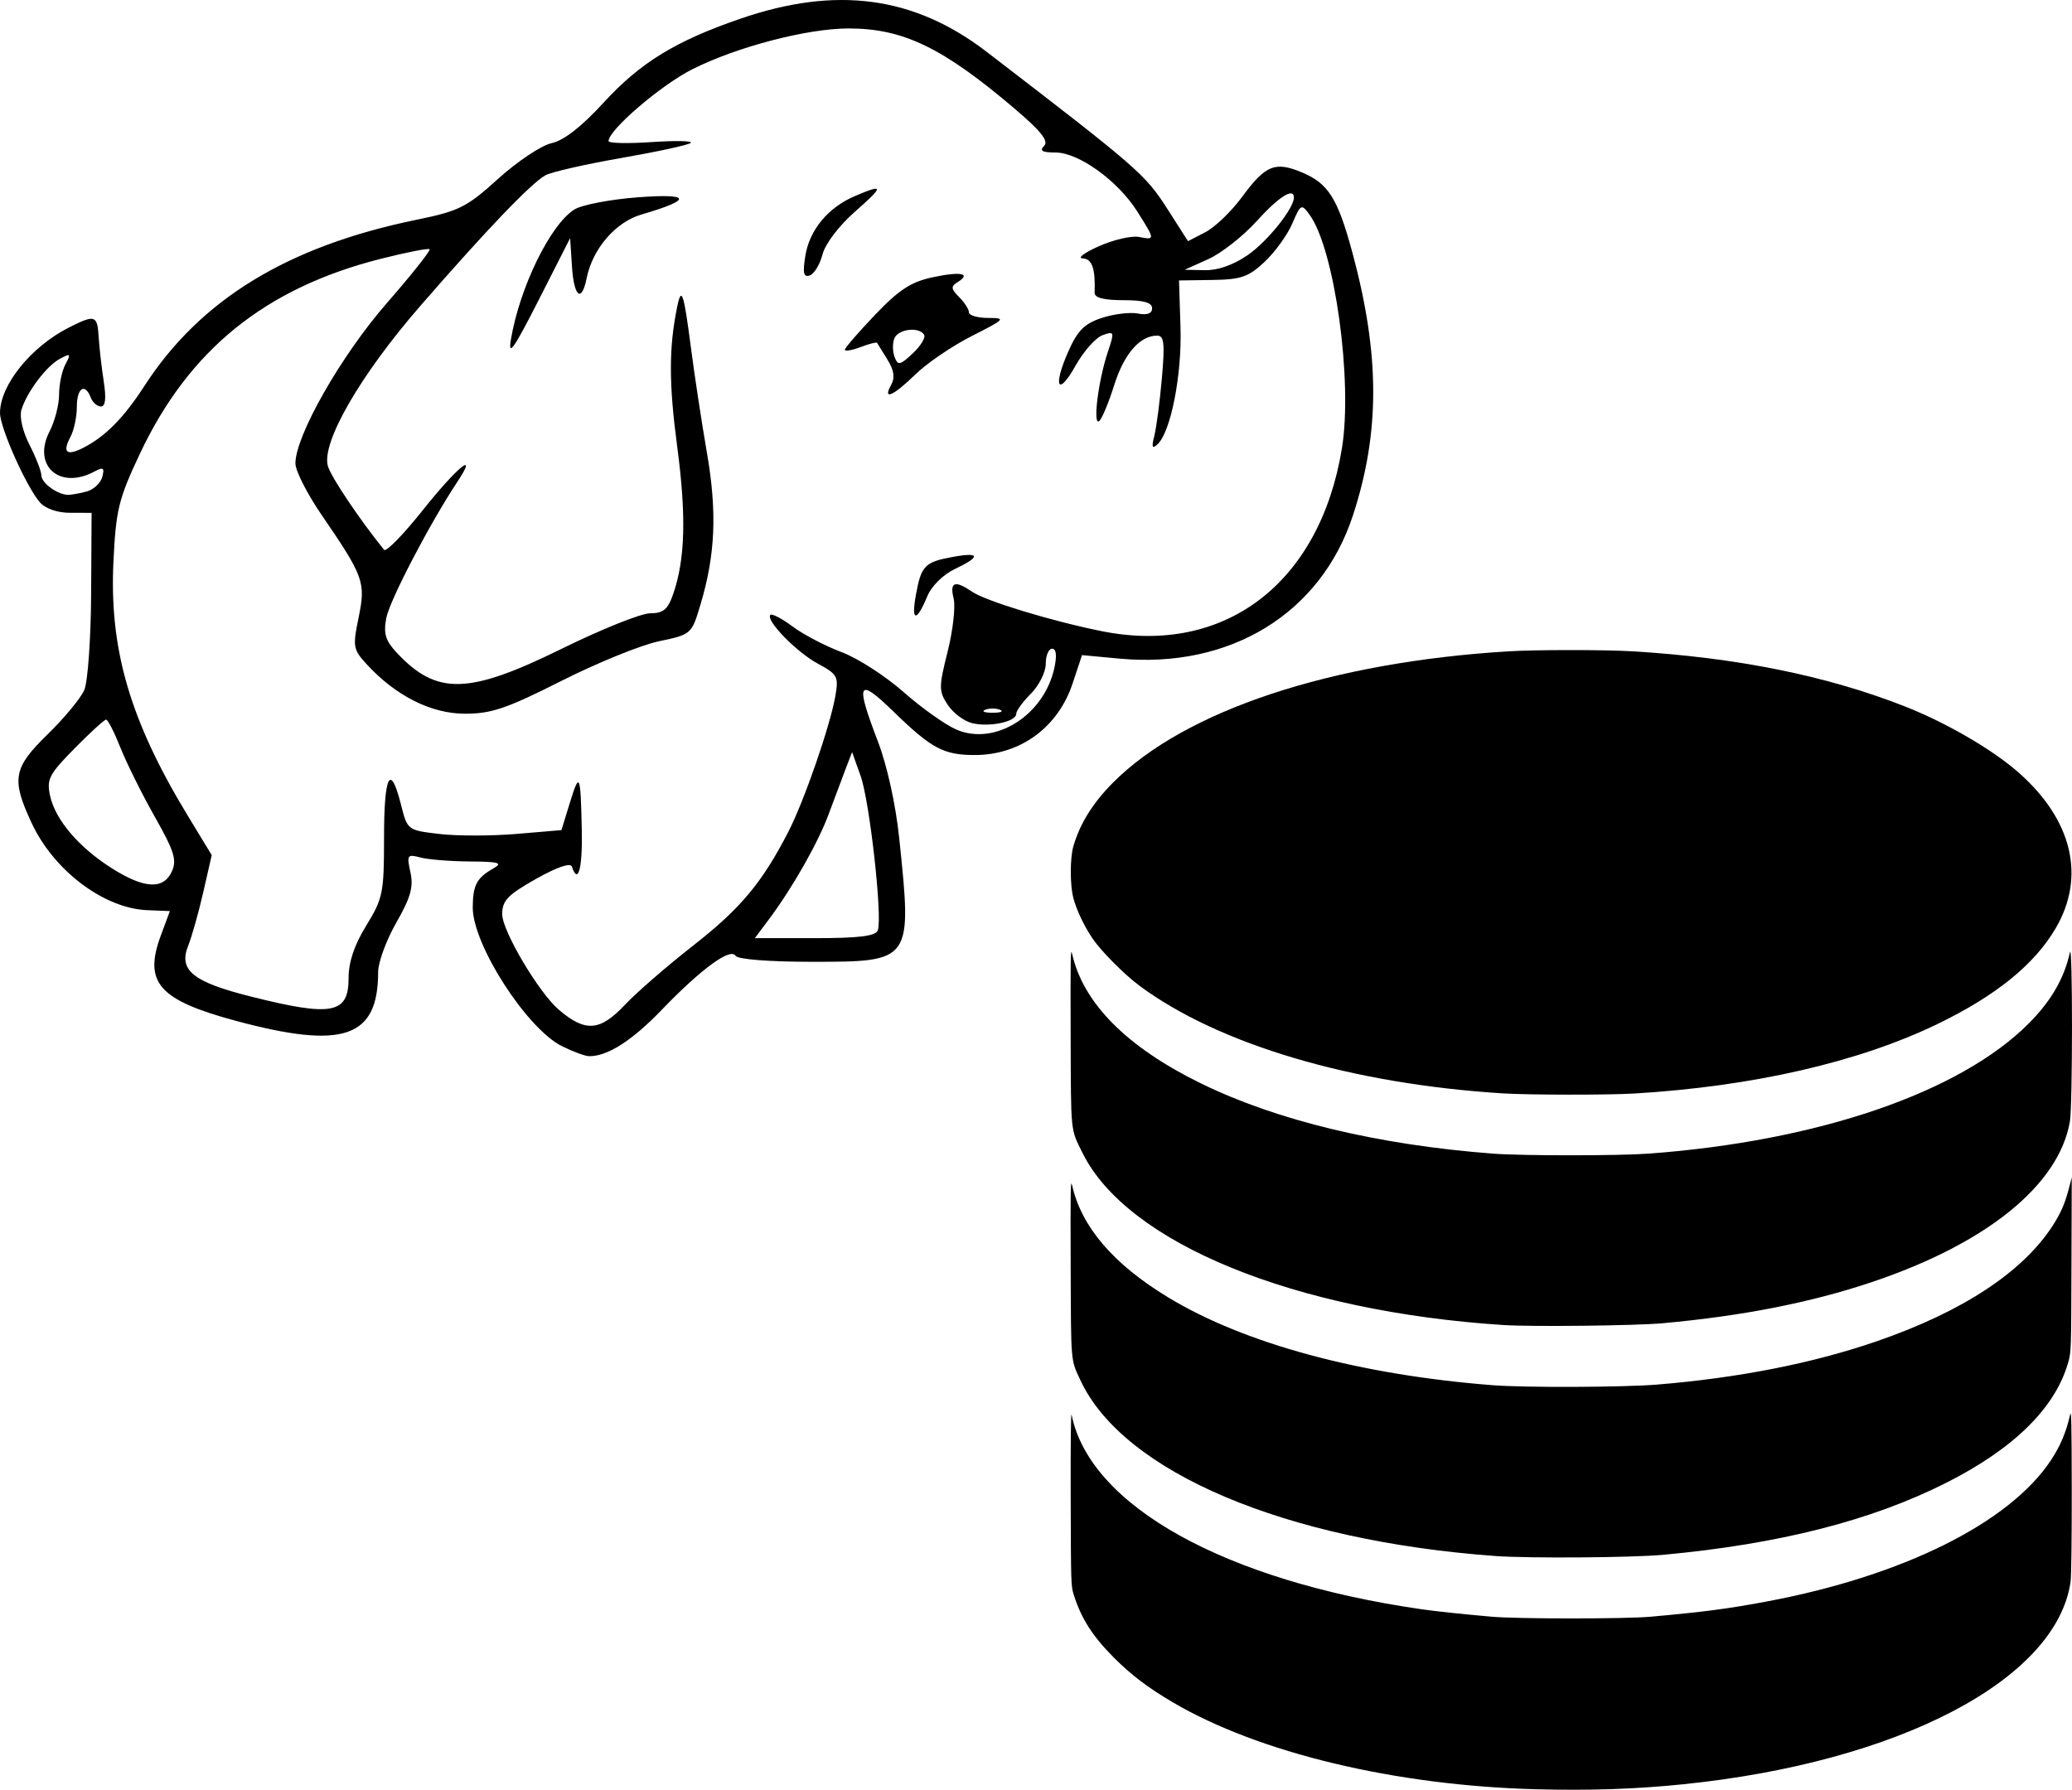 <?xml version="1.0" encoding="UTF-8" standalone="no"?>
<!-- Created with Inkscape (http://www.inkscape.org/) -->

<svg
   xmlns:dc="http://purl.org/dc/elements/1.1/"
   xmlns:cc="http://creativecommons.org/ns#"
   xmlns:rdf="http://www.w3.org/1999/02/22-rdf-syntax-ns#"
   xmlns:svg="http://www.w3.org/2000/svg"
   xmlns="http://www.w3.org/2000/svg"
   xmlns:sodipodi="http://sodipodi.sourceforge.net/DTD/sodipodi-0.dtd"
   xmlns:inkscape="http://www.inkscape.org/namespaces/inkscape"
   width="232.16mm"
   height="200.558mm"
   viewBox="0 0 232.16 200.558"
   version="1.1"
   id="svg4099"
   inkscape:version="0.92.2 (5c3e80d, 2017-08-06)"
   sodipodi:docname="hadoop.svg">
  <defs
     id="defs4093" />
  <sodipodi:namedview
     id="base"
     pagecolor="#ffffff"
     bordercolor="#666666"
     borderopacity="1.0"
     inkscape:pageopacity="0.0"
     inkscape:pageshadow="2"
     inkscape:zoom="0.35"
     inkscape:cx="-767.76752"
     inkscape:cy="525.44993"
     inkscape:document-units="mm"
     inkscape:current-layer="layer1"
     showgrid="false"
     fit-margin-top="0"
     fit-margin-left="0"
     fit-margin-right="0"
     fit-margin-bottom="0"
     inkscape:window-width="1920"
     inkscape:window-height="1017"
     inkscape:window-x="-8"
     inkscape:window-y="-8"
     inkscape:window-maximized="1" />
  <g
     inkscape:label="Layer 1"
     inkscape:groupmode="layer"
     id="layer1"
     transform="translate(-176.302,-87.3)">
    <path
       style="fill:#000000;stroke-width:0.662"
       d="m 239.293,204.549 c -3.958,-1.95 -10.04,-11.399 -10.021,-15.567 0.012,-2.491 0.444,-3.309 2.307,-4.366 1.102,-0.625 0.659,-0.756 -2.648,-0.78 -2.185,-0.016 -4.675,-0.217 -5.535,-0.448 -1.46,-0.391 -1.533,-0.281 -1.107,1.659 0.36,1.64 0.027,2.828 -1.581,5.639 -1.121,1.959 -2.037,4.449 -2.037,5.533 0,7.384 -3.89,8.719 -15.949,5.473 -8.636,-2.325 -10.356,-4.284 -8.397,-9.569 l 1.011,-2.727 -2.528,-0.101 c -4.854,-0.194 -10.477,-4.431 -12.963,-9.768 -2.298,-4.935 -2.073,-6.171 1.813,-9.96 1.853,-1.807 3.692,-4.03 4.086,-4.94 0.394,-0.91 0.739,-5.751 0.768,-10.757 l 0.052,-9.102 -2.38,-6.2e-4 c -1.437,-3.8e-4 -2.783,-0.46 -3.398,-1.159 -1.519,-1.729 -4.483,-8.357 -4.483,-10.027 0,-3.134 3.476,-7.439 7.746,-9.592 2.902,-1.464 3.158,-1.38 3.309,1.083 0.072,1.183 0.327,3.418 0.566,4.965 0.296,1.914 0.194,2.813 -0.318,2.813 -0.414,0 -0.924,-0.447 -1.133,-0.993 -0.651,-1.697 -1.563,-1.092 -1.563,1.037 0,1.116 -0.322,2.631 -0.716,3.367 -0.941,1.759 -0.419,2.179 1.486,1.195 2.446,-1.263 4.503,-3.352 6.813,-6.922 6.26,-9.673 16.041,-15.646 30.465,-18.605 4.808,-0.986 5.627,-1.398 9.175,-4.608 2.142,-1.939 4.831,-3.73 5.975,-3.98 1.37,-0.3 3.352,-1.844 5.81,-4.525 4.116,-4.489 8.035,-6.899 15.292,-9.404 10.776,-3.72 19.512,-2.551 27.648,3.699 17.079,13.122 17.756,13.712 20.284,17.663 l 2.271,3.55 1.949,-1.008 c 1.072,-0.554 2.923,-2.334 4.114,-3.955 2.618,-3.564 3.688,-4.002 6.699,-2.744 2.967,1.24 4.017,2.911 5.666,9.021 3.086,11.435 3.097,20.154 0.037,29.459 -3.603,10.959 -13.745,17.165 -26.155,16.006 l -4.186,-0.391 -1.058,3.186 c -1.634,4.919 -5.861,8.01 -10.956,8.01 -3.489,0 -4.839,-0.72 -9.092,-4.853 -4.025,-3.911 -4.322,-3.346 -1.758,3.348 1.02,2.662 1.986,7.039 2.377,10.773 1.458,13.902 1.458,13.902 -9.786,13.902 -4.805,0 -8.304,-0.276 -8.55,-0.674 -0.576,-0.931 -3.847,1.466 -8.275,6.065 -3.334,3.463 -6.102,5.225 -8.145,5.186 -0.431,-0.008 -1.782,-0.506 -3.001,-1.107 z m 7.047,-4.67 c 1.287,-1.365 4.731,-4.353 7.654,-6.638 5.282,-4.13 7.698,-7.021 10.635,-12.725 1.778,-3.454 4.686,-11.855 5.275,-15.24 0.376,-2.16 0.231,-2.425 -1.966,-3.608 -2.399,-1.292 -5.895,-4.886 -5.315,-5.465 0.173,-0.173 1.302,0.42 2.51,1.319 1.207,0.898 3.661,2.18 5.453,2.848 1.792,0.668 4.92,2.682 6.951,4.475 2.031,1.793 4.706,3.692 5.945,4.221 4.33,1.846 9.808,-1.613 10.957,-6.92 0.3,-1.386 0.212,-2.151 -0.249,-2.151 -0.393,0 -0.715,0.758 -0.715,1.685 0,0.927 -0.745,2.43 -1.655,3.34 -0.91,0.91 -1.655,1.934 -1.655,2.274 0,0.889 -3.024,1.522 -4.957,1.037 -0.906,-0.227 -2.133,-1.155 -2.727,-2.063 -1,-1.526 -0.999,-1.972 10e-4,-5.958 0.595,-2.37 0.897,-5.049 0.67,-5.953 -0.464,-1.847 0.142,-2.068 2.066,-0.751 1.528,1.046 8.888,3.287 14.516,4.421 13.76,2.771 24.433,-5.338 26.92,-20.454 1.244,-7.558 -0.806,-22.362 -3.631,-26.226 -0.903,-1.235 -0.986,-1.192 -1.925,1.004 -0.539,1.263 -1.93,3.189 -3.091,4.282 -1.81,1.703 -2.644,1.994 -5.856,2.04 l -3.745,0.054 0.166,5.242 c 0.169,5.337 -1.088,11.739 -2.575,13.119 -0.597,0.554 -0.684,0.332 -0.362,-0.926 0.233,-0.91 0.615,-3.815 0.849,-6.454 0.347,-3.911 0.251,-4.799 -0.517,-4.799 -1.956,0 -3.721,2.041 -4.839,5.593 -0.635,2.02 -1.397,3.823 -1.693,4.005 -0.7,0.432 -0.06,-4.606 0.98,-7.72 0.778,-2.331 0.756,-2.406 -0.582,-1.921 -0.766,0.277 -2.117,1.8 -3.004,3.384 -1.994,3.563 -2.589,2.417 -0.821,-1.58 1.03,-2.329 1.802,-3.102 3.735,-3.74 1.34,-0.442 3.159,-0.666 4.042,-0.497 1.063,0.203 1.605,0.003 1.605,-0.594 0,-0.637 -0.947,-0.901 -3.236,-0.901 -2.164,0 -3.226,-0.274 -3.206,-0.827 0.101,-2.72 -0.277,-3.811 -1.336,-3.853 -0.637,-0.026 0.182,-0.641 1.821,-1.368 1.638,-0.727 3.649,-1.194 4.468,-1.038 1.85,0.352 1.85,0.35 -0.176,-2.859 -2.169,-3.436 -6.562,-6.603 -9.158,-6.603 -1.484,0 -1.824,-0.195 -1.281,-0.738 0.542,-0.542 -0.32,-1.638 -3.255,-4.137 -8.074,-6.875 -12.521,-9.027 -18.652,-9.027 -4.636,0 -12.539,2.067 -17.524,4.583 -3.515,1.774 -9.368,6.798 -9.368,8.04 0,0.242 2.16,0.293 4.799,0.112 2.64,-0.18 4.629,-0.144 4.42,0.082 -0.209,0.226 -3.685,0.985 -7.725,1.688 -4.04,0.703 -7.89,1.578 -8.557,1.944 -1.598,0.877 -6.615,6.114 -14.021,14.636 -6.767,7.787 -11.145,15.391 -10.355,17.986 0.38,1.249 3.526,5.931 6.287,9.356 0.223,0.276 2.175,-1.724 4.338,-4.445 3.823,-4.808 6.305,-6.843 3.871,-3.174 -3.078,4.641 -7.589,13.288 -7.961,15.263 -0.328,1.742 -0.092,2.531 1.158,3.869 4.491,4.808 8.028,4.725 18.505,-0.431 4.439,-2.185 8.895,-3.972 9.901,-3.972 1.463,0 1.979,-0.424 2.566,-2.11 1.367,-3.92 1.501,-8.78 0.461,-16.612 -0.936,-7.044 -0.935,-11.034 10e-4,-15.615 0.484,-2.367 0.742,-1.603 1.538,4.548 0.4,3.094 1.209,8.407 1.797,11.806 1.151,6.648 0.947,11.425 -0.725,17.015 -0.993,3.319 -1.016,3.339 -4.65,4.102 -2.009,0.421 -6.928,2.421 -10.93,4.443 -6.112,3.088 -7.842,3.677 -10.798,3.677 -3.794,0 -7.766,-1.999 -11.024,-5.547 -1.519,-1.654 -1.574,-1.972 -0.903,-5.224 0.818,-3.963 0.594,-4.586 -4.156,-11.523 -1.608,-2.348 -2.923,-4.937 -2.923,-5.752 0,-3.103 5.114,-12.081 10.213,-17.929 2.791,-3.201 4.961,-5.933 4.822,-6.072 -0.139,-0.139 -2.61,0.346 -5.492,1.077 -12.947,3.283 -21.482,10.196 -26.97,21.841 -2.389,5.07 -2.681,6.263 -2.962,12.085 -0.474,9.843 1.863,17.83 8.333,28.48 l 2.68,4.411 -0.95,4.158 c -0.522,2.287 -1.282,4.985 -1.688,5.996 -1.105,2.75 0.521,4.063 7.063,5.704 9.074,2.276 10.909,1.926 10.909,-2.077 0,-1.807 0.641,-3.712 1.986,-5.897 1.859,-3.021 1.986,-3.652 1.986,-9.838 0,-7.043 0.707,-8.434 1.894,-3.724 0.726,2.882 0.732,2.887 4.311,3.308 1.971,0.232 5.854,0.229 8.628,-0.005 l 5.044,-0.426 0.938,-3.047 c 1.098,-3.565 1.21,-3.31 1.342,3.077 0.089,4.279 -0.419,6.132 -1.112,4.054 -0.154,-0.462 -1.687,0.067 -4.027,1.387 -3.164,1.785 -3.779,2.429 -3.779,3.953 0,1.872 4.111,8.802 6.353,10.711 2.98,2.536 4.601,2.411 7.415,-0.576 z m 32.585,-45.915 c 0.6,-3.282 0.983,-3.677 4.124,-4.254 3.089,-0.568 3.177,-0.039 0.227,1.362 -1.296,0.615 -2.6,1.902 -3.065,3.024 -1.22,2.946 -1.837,2.883 -1.286,-0.132 z m -2.762,-23.557 c 0.436,-0.779 0.306,-1.636 -0.429,-2.813 -0.581,-0.931 -1.104,-1.776 -1.164,-1.877 -0.06,-0.101 -0.895,0.115 -1.855,0.48 -0.961,0.365 -1.747,0.498 -1.747,0.294 0,-0.204 1.524,-1.967 3.386,-3.918 2.675,-2.803 4.029,-3.685 6.446,-4.201 3.164,-0.675 4.381,-0.433 2.785,0.554 -0.762,0.471 -0.731,0.75 0.185,1.666 0.605,0.605 1.1,1.377 1.1,1.715 0,0.338 0.968,0.618 2.151,0.623 2.032,0.008 1.931,0.12 -1.82,2.019 -2.185,1.106 -5.027,3.038 -6.317,4.295 -2.521,2.455 -3.734,2.975 -2.721,1.164 z m 3.682,-5.596 c -0.579,-0.937 -2.934,-0.636 -3.342,0.427 -0.21,0.546 -0.192,1.484 0.038,2.085 0.369,0.962 0.612,0.911 2.036,-0.427 0.89,-0.836 1.46,-1.774 1.268,-2.085 z m -46.288,0.482 c 0.987,-5.818 4.411,-12.824 7.092,-14.511 0.837,-0.526 4.053,-1.145 7.148,-1.374 5.989,-0.443 6.118,0.255 0.357,1.938 -2.881,0.841 -5.457,3.836 -6.114,7.106 -0.57,2.835 -1.431,2.145 -1.654,-1.324 l -0.202,-3.144 -3.534,6.951 c -2.809,5.525 -3.443,6.419 -3.094,4.357 z m 32.98,-9.329 c 0.472,-2.911 2.553,-5.415 5.567,-6.699 3.276,-1.396 3.269,-1.126 -0.045,1.792 -1.765,1.553 -3.293,3.572 -3.599,4.754 -0.293,1.13 -0.937,2.19 -1.431,2.355 -0.695,0.232 -0.806,-0.266 -0.492,-2.201 z m 8.117,75.594 c 0.547,-1.426 -0.905,-14.467 -1.931,-17.332 l -0.948,-2.648 -0.762,1.986 c -0.419,1.092 -1.257,3.327 -1.861,4.965 -1.171,3.176 -4.035,8.225 -6.666,11.75 l -1.606,2.151 h 6.719 c 4.952,0 6.807,-0.23 7.054,-0.873 z m -79.096,-6.605 c 0.579,-1.272 0.268,-2.27 -1.911,-6.123 -1.432,-2.532 -3.165,-6.018 -3.851,-7.746 -0.686,-1.728 -1.408,-3.143 -1.604,-3.144 -0.196,-0.001 -1.791,1.454 -3.544,3.234 -2.852,2.895 -3.14,3.456 -2.733,5.312 0.591,2.69 3.21,5.763 6.915,8.112 3.628,2.301 5.789,2.415 6.728,0.355 z m 92.787,-18.117 c -0.455,-0.184 -1.2,-0.184 -1.655,0 -0.455,0.184 -0.083,0.334 0.827,0.334 0.91,0 1.283,-0.15 0.828,-0.334 z M 186.005,142.38 c 0.786,-0.211 1.576,-0.946 1.756,-1.634 0.272,-1.04 0.122,-1.141 -0.888,-0.601 -3.912,2.094 -6.991,-0.686 -5.008,-4.521 0.582,-1.125 1.057,-2.973 1.057,-4.107 0,-1.134 0.32,-2.661 0.712,-3.393 0.641,-1.199 0.58,-1.26 -0.616,-0.62 -1.507,0.806 -3.69,3.693 -4.312,5.704 -0.246,0.793 0.128,2.42 0.906,3.946 0.728,1.428 1.324,2.966 1.324,3.417 0,0.843 1.801,2.161 2.979,2.181 0.364,0.006 1.305,-0.161 2.09,-0.372 z m 130.111,-26.502 c 2.202,-1.526 5.163,-5.22 5.163,-6.441 0,-1.17 -1.692,-0.098 -4.176,2.648 -1.526,1.687 -3.966,3.602 -5.423,4.256 l -2.648,1.189 2.281,0.047 c 1.446,0.03 3.204,-0.593 4.802,-1.7 z"
       id="path4112"
       inkscape:connector-curvature="0" />
    <path
       style="fill:#000000;stroke-width:0.146"
       d="m 348.381,287.802 c -15.759,-0.412 -31.047,-4.077 -40.694,-9.755 -2.751,-1.619 -4.675,-3.08 -6.589,-5.005 -2.386,-2.399 -3.637,-4.358 -4.479,-7.011 -0.318,-1.002 -0.322,-1.146 -0.35,-10.927 -0.017,-6.094 0.022,-9.663 0.102,-9.266 2.049,10.205 17.17,18.612 39.2,21.793 1.62,0.234 4.385,0.528 7.871,0.837 2.873,0.255 14.939,0.256 17.783,0.002 5.954,-0.532 8.734,-0.897 13.119,-1.723 15.176,-2.858 27.087,-8.782 31.738,-15.786 1.071,-1.613 1.737,-3.187 2.163,-5.113 0.146,-0.661 0.179,0.821 0.189,8.454 0.007,5.468 -0.048,9.668 -0.134,10.264 -1.584,10.961 -19.249,20.198 -43.358,22.674 -5.315,0.546 -10.487,0.721 -16.56,0.563 z m -4.502,-26.135 c -23.539,-1.7 -41.706,-9.386 -46.511,-19.679 -1.112,-2.383 -1.06,-1.774 -1.101,-12.83 -0.032,-8.598 -0.01,-9.796 0.16,-9.037 1.05,4.667 4.626,8.841 10.761,12.561 8.562,5.192 21.485,8.687 36.399,9.846 3.587,0.279 14.586,0.236 18.366,-0.072 9.162,-0.745 17.527,-2.397 24.703,-4.879 9.567,-3.308 16.3,-7.744 19.654,-12.948 0.879,-1.364 1.367,-2.478 1.782,-4.07 l 0.342,-1.312 -0.031,9.766 c -0.031,9.633 -0.036,9.782 -0.359,10.932 -1.435,5.108 -6.087,9.697 -13.731,13.546 -8.384,4.221 -18.657,6.832 -31.63,8.038 -3.492,0.325 -15.045,0.41 -18.803,0.139 z m 0.892,-25.883 c -23.431,-1.515 -42.19,-9.184 -47.177,-19.288 -1.367,-2.77 -1.293,-2.027 -1.33,-13.284 -0.028,-8.572 -0.006,-9.794 0.163,-9.037 1.238,5.542 6.132,10.468 14.433,14.529 8.525,4.17 19.797,6.882 32.726,7.872 3.243,0.248 14.036,0.248 17.418,-2.9e-4 19.007,-1.396 34.922,-6.85 42.635,-14.611 2.486,-2.502 3.948,-5.029 4.588,-7.935 0.312,-1.417 0.311,17.162 -10e-4,18.952 -1.243,7.131 -9.317,13.67 -22.22,17.998 -6.814,2.286 -14.443,3.786 -23.399,4.602 -3.037,0.277 -14.648,0.408 -17.838,0.202 z m -0.018,-25.957 c -16.931,-1.045 -31.913,-5.479 -40.787,-12.073 -1.713,-1.273 -4.324,-3.907 -5.27,-5.315 -0.95,-1.415 -1.779,-3.175 -2.134,-4.531 -0.376,-1.434 -0.374,-4.446 0.003,-5.758 0.733,-2.545 2.183,-4.876 4.451,-7.155 8.033,-8.07 24.396,-13.5 44.32,-14.708 3.078,-0.187 10.736,-0.188 13.847,-0.002 11.708,0.698 21.756,2.726 30.501,6.156 4.641,1.82 9.8,4.81 12.74,7.384 6.072,5.316 7.608,11.712 4.203,17.507 -2.383,4.056 -6.671,7.533 -13.191,10.696 -8.857,4.296 -20.751,7.025 -34.066,7.814 -2.9,0.172 -11.736,0.163 -14.618,-0.015 z"
       id="path4125"
       inkscape:connector-curvature="0" />
  </g>
</svg>
